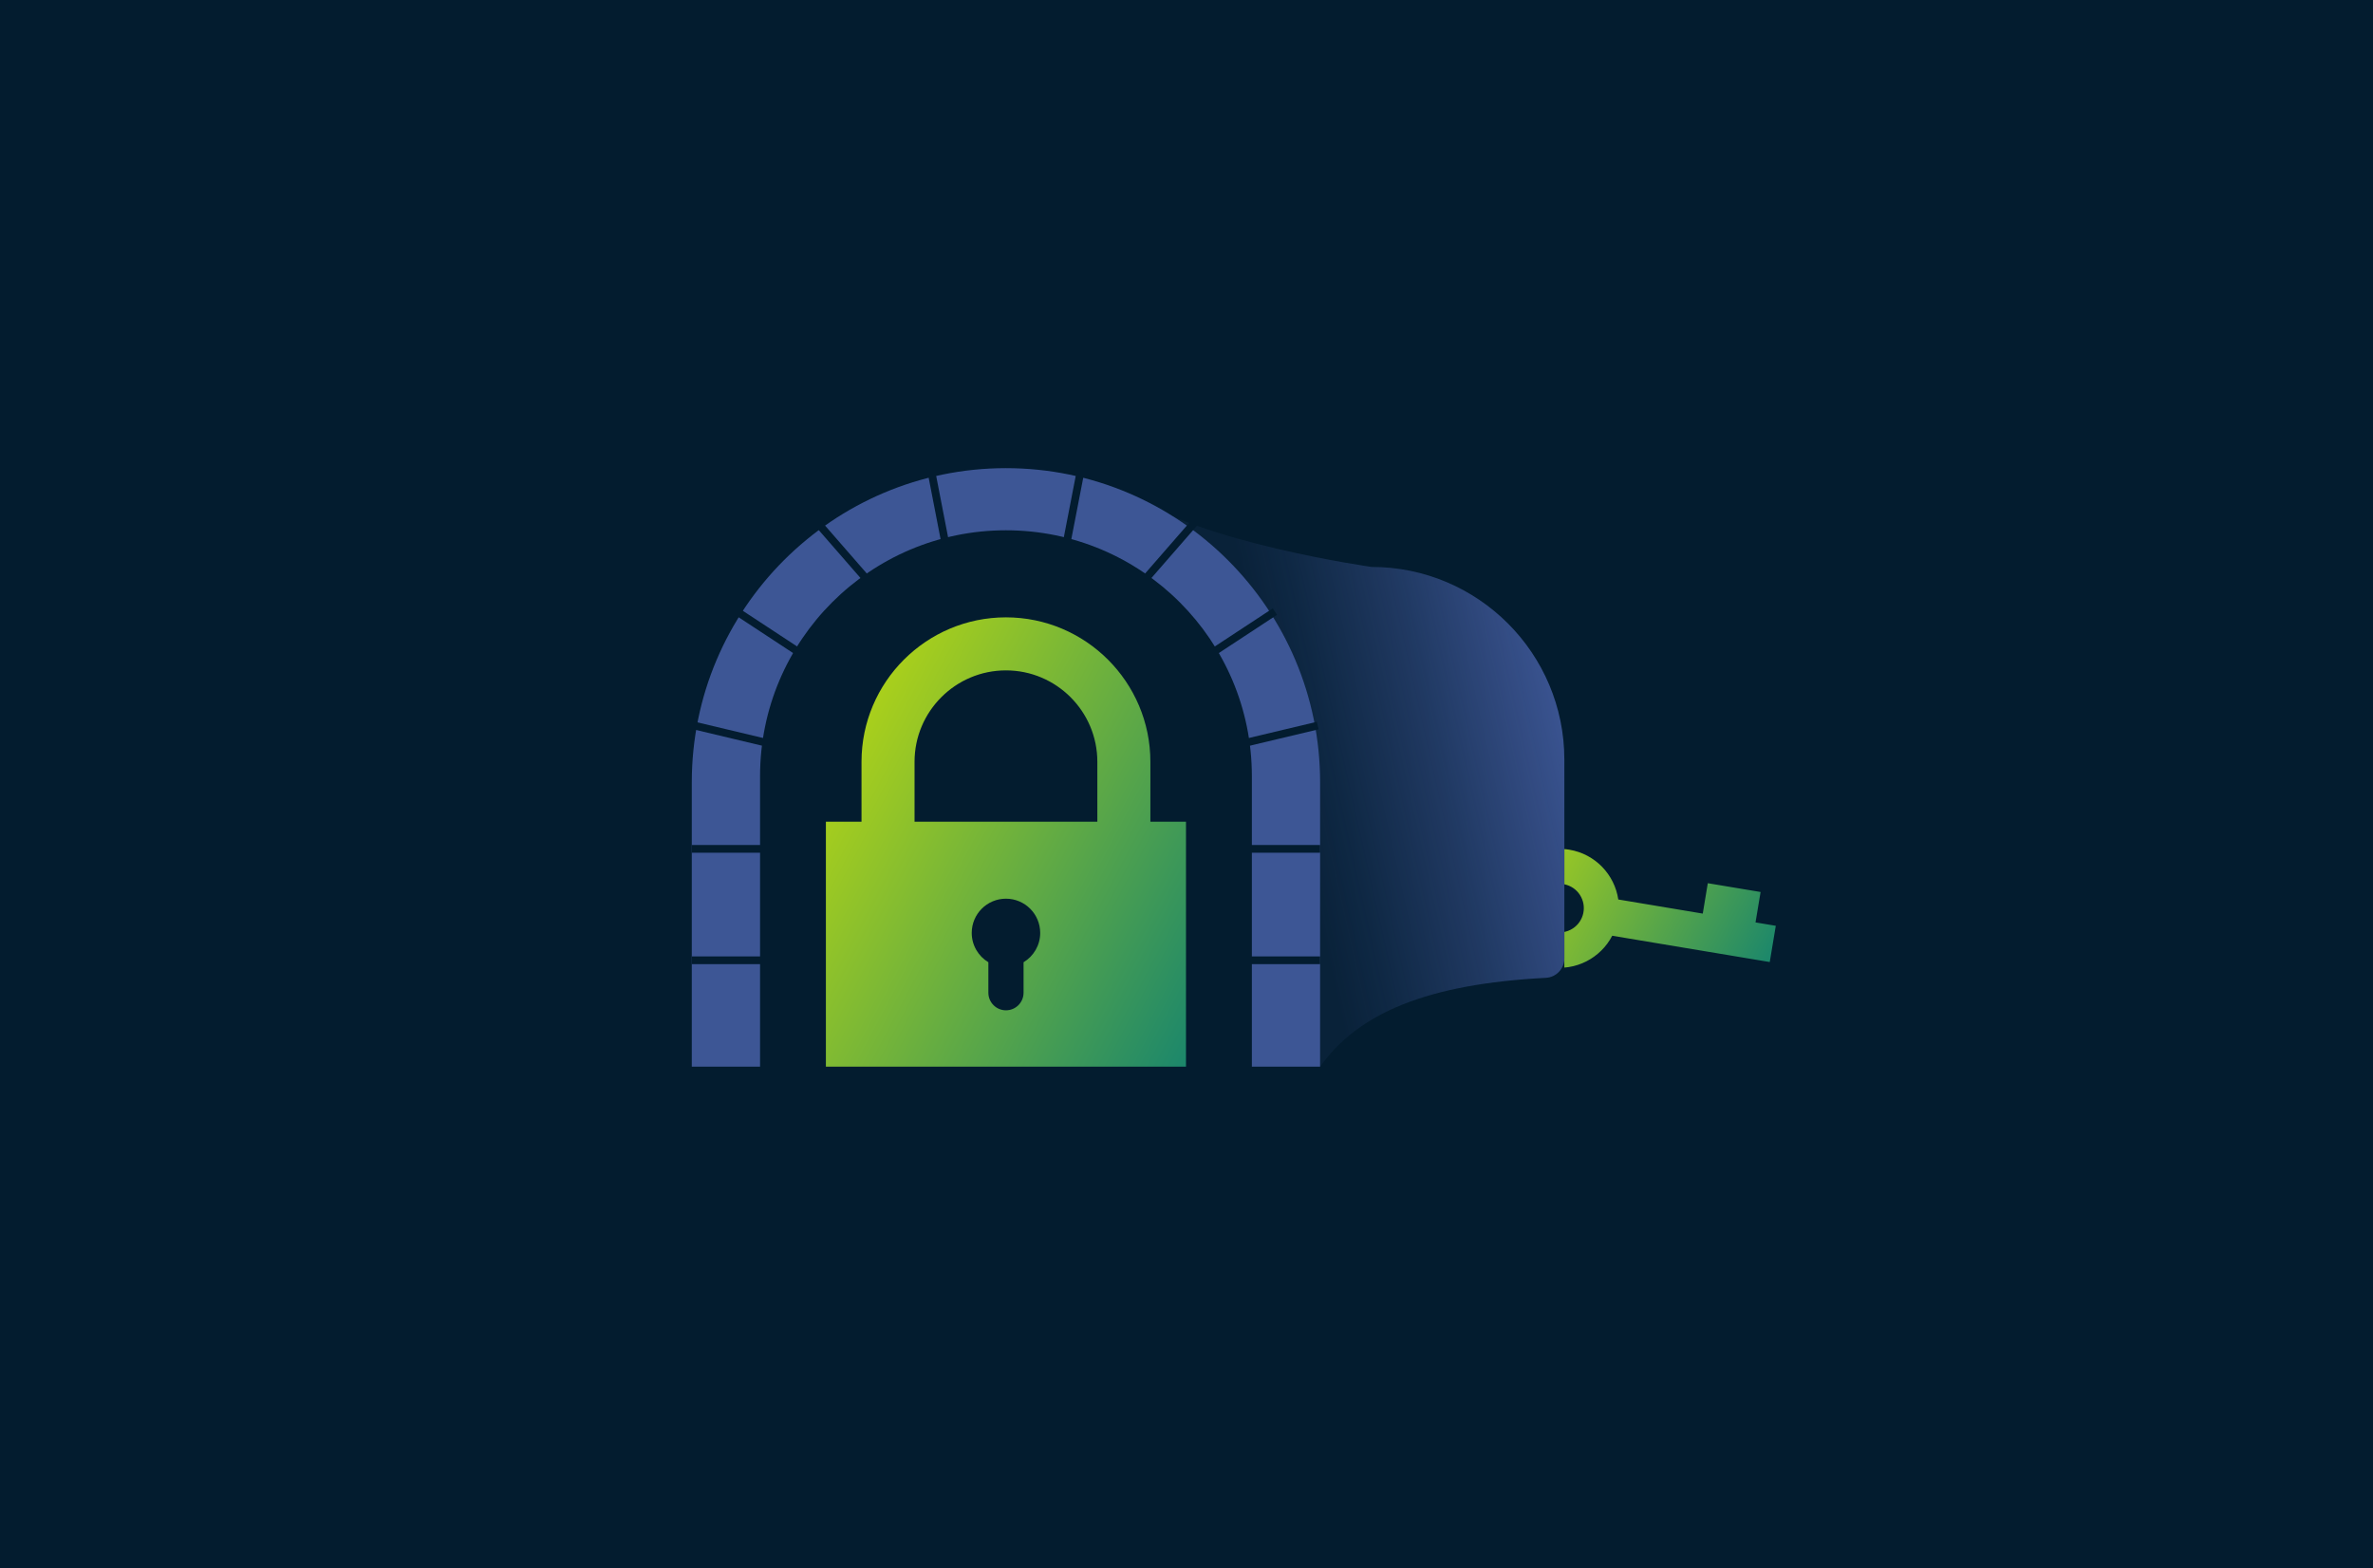 <?xml version="1.0" encoding="UTF-8"?><svg id="x" xmlns="http://www.w3.org/2000/svg" width="1536" height="1015" xmlns:xlink="http://www.w3.org/1999/xlink" viewBox="0 0 1536 1015"><defs><linearGradient id="y" x1="938.69" y1="532.79" x2="1139.21" y2="638.56" gradientUnits="userSpaceOnUse"><stop offset="0" stop-color="#d1e405"/><stop offset="1" stop-color="#1a866c"/></linearGradient><linearGradient id="z" x1="831.3" y1="496.32" x2="1017.63" y2="454.41" gradientUnits="userSpaceOnUse"><stop offset="0" stop-color="#3d5695" stop-opacity=".1"/><stop offset=".17" stop-color="#3d5695" stop-opacity=".21"/><stop offset=".5" stop-color="#3d5695" stop-opacity=".49"/><stop offset=".95" stop-color="#3d5695" stop-opacity=".95"/><stop offset="1" stop-color="#3d5695"/></linearGradient><linearGradient id="aa" x1="464.2" y1="471.08" x2="794.77" y2="645.45" xlink:href="#y"/></defs><rect width="1536" height="1015" fill="#031c2f" stroke-width="0"/><path d="m1139.61,577.4l-34.18-5.69-3.26,19.67-54.68-9.13c-2.4-16.04-14.83-29.43-31.71-32.23-20.97-3.51-40.79,10.65-44.3,31.62-3.51,20.97,10.65,40.79,31.62,44.3,16.86,2.82,32.99-5.82,40.47-20.22l101.96,17.02,3.91-23.46-13.12-2.19,3.28-19.68Zm-116.18,3.24c3.97,7.73.94,17.22-6.79,21.19s-17.23.92-21.2-6.81c-3.96-7.71-.91-17.21,6.82-21.18s17.21-.91,21.17,6.8Z" fill="url(#y)" stroke-width="0"/><path d="m887.75,366.98s-111.6-15.7-156.57-47.51l63.79,88.84c-19.91,22.12-32.04,51.39-32.04,83.49v140.66h86.13l5.43,58.01c26-36.53,74-55.39,158.09-58.01v-140.66c0-68.94-55.89-124.82-124.82-124.82Z" fill="#031c2f" stroke-width="0"/><path d="m887.75,366.98s-111.6-15.7-156.57-47.51l63.79,88.84c-19.91,22.12-32.04,51.39-32.04,83.49v140.66h86.13l5.43,58.01c24.74-34.76,69.4-53.52,146.12-57.51,6.7-.35,11.97-5.87,11.97-12.58v-128.58c0-68.94-55.89-124.82-124.82-124.82Z" fill="url(#z)" stroke-width="0"/><path d="m447.78,690.47v-184.08c0-112.13,91.22-203.35,203.35-203.35s203.35,91.22,203.35,203.35v184.08h-406.71Z" fill="#3d5695" stroke-width="0"/><path d="m651.14,343.26h0c87.85,0,159.17,71.32,159.17,159.17v205.01h-318.34v-205.01c0-87.85,71.32-159.17,159.17-159.17Z" fill="#031c2f" stroke-width="0"/><path d="m744.62,531.91v-38.8c0-51.55-41.94-93.49-93.49-93.49s-93.49,41.94-93.49,93.49v38.8h-23.06v158.56h233.09v-158.56h-23.06Zm-152.65-38.8c0-32.62,26.54-59.16,59.16-59.16s59.16,26.54,59.16,59.16v38.8h-118.32v-38.8Z" fill="url(#aa)" stroke-width="0"/><path d="m673.3,603.89c0-12.24-9.92-22.16-22.16-22.16s-22.16,9.92-22.16,22.16c0,8.07,4.33,15.11,10.77,18.99v19.72c0,6.29,5.1,11.39,11.39,11.39s11.39-5.1,11.39-11.39v-19.72c6.44-3.88,10.77-10.92,10.77-18.99Z" fill="#031c2f" stroke-width="0"/><line x1="447.78" y1="621.6" x2="495.29" y2="621.6" fill="none" stroke="#031c2f" stroke-miterlimit="10" stroke-width="5"/><line x1="447.78" y1="549.48" x2="495.29" y2="549.48" fill="none" stroke="#031c2f" stroke-miterlimit="10" stroke-width="5"/><line x1="449.32" y1="469.66" x2="495.53" y2="480.67" fill="none" stroke="#031c2f" stroke-miterlimit="10" stroke-width="5"/><line x1="477.04" y1="395.88" x2="516.74" y2="421.97" fill="none" stroke="#031c2f" stroke-miterlimit="10" stroke-width="5"/><line x1="528.55" y1="337.71" x2="559.75" y2="373.53" fill="none" stroke="#031c2f" stroke-miterlimit="10" stroke-width="5"/><line x1="602.51" y1="303.35" x2="611.56" y2="349.99" fill="none" stroke="#031c2f" stroke-miterlimit="10" stroke-width="5"/><line x1="854.49" y1="621.6" x2="806.98" y2="621.6" fill="none" stroke="#031c2f" stroke-miterlimit="10" stroke-width="5"/><line x1="854.49" y1="549.48" x2="806.98" y2="549.48" fill="none" stroke="#031c2f" stroke-miterlimit="10" stroke-width="5"/><line x1="852.95" y1="469.66" x2="806.74" y2="480.67" fill="none" stroke="#031c2f" stroke-miterlimit="10" stroke-width="5"/><line x1="825.23" y1="395.88" x2="785.53" y2="421.97" fill="none" stroke="#031c2f" stroke-miterlimit="10" stroke-width="5"/><line x1="773.72" y1="337.71" x2="742.52" y2="373.53" fill="none" stroke="#031c2f" stroke-miterlimit="10" stroke-width="5"/><line x1="699.76" y1="303.35" x2="690.71" y2="349.99" fill="none" stroke="#031c2f" stroke-miterlimit="10" stroke-width="5"/></svg>
